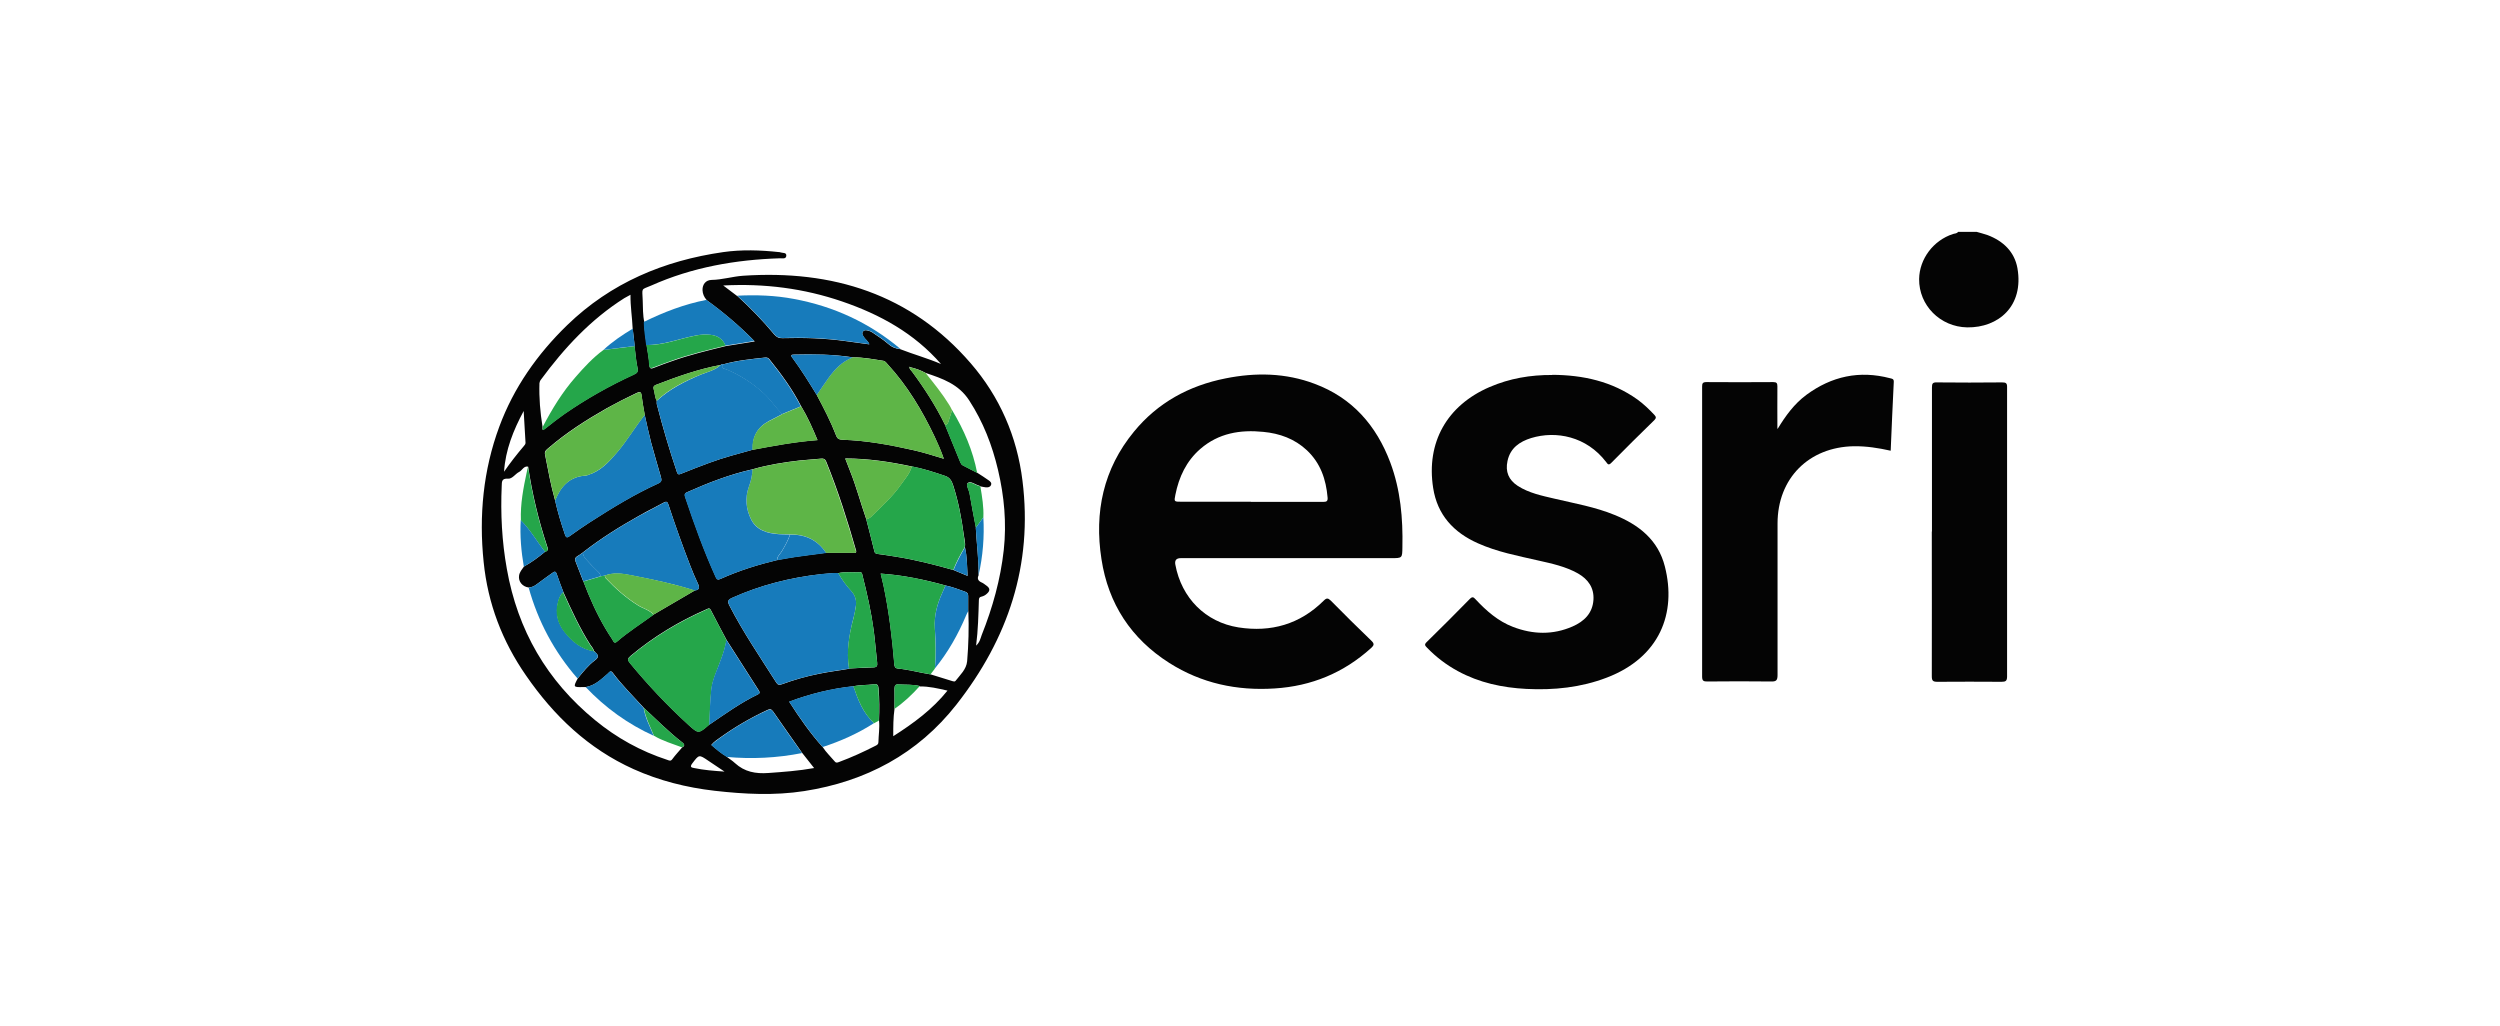<?xml version="1.0" encoding="UTF-8"?>
<svg id="Layer_1" data-name="Layer 1" xmlns="http://www.w3.org/2000/svg" viewBox="0 0 161.74 66.37">
  <path d="m127.88,15c.24.07.48.13.71.21,1.01.38,1.74,1.08,1.93,2.14.43,2.46-1.24,3.86-3.25,3.83-1.75-.03-3.13-1.43-3.11-3.13.02-1.3.92-2.5,2.19-2.91.11-.04.25-.02.33-.14.4,0,.8,0,1.19,0Z" fill="#040404" stroke-width="0"/>
  <path d="m45.71,19.4c-.16-.18-.25-.39-.26-.63-.01-.37.21-.65.58-.66.69-.01,1.35-.22,2.04-.27,5.79-.39,10.86,1.18,14.73,5.66,1.87,2.16,3,4.74,3.35,7.6.68,5.44-.93,10.22-4.27,14.48-2.51,3.2-5.87,4.98-9.85,5.6-1.93.3-3.87.2-5.8-.02-1.82-.21-3.57-.65-5.24-1.4-2.93-1.32-5.16-3.45-6.96-6.06-1.54-2.22-2.47-4.66-2.74-7.34-.31-2.99-.03-5.94,1.01-8.75.93-2.52,2.46-4.7,4.4-6.58,2.82-2.73,6.25-4.17,10.09-4.72,1.2-.17,2.4-.13,3.61,0,.03,0,.07,0,.1.02.14.05.39-.01.37.22-.02.22-.25.16-.4.16-2.88.09-5.68.58-8.33,1.76-.69.3-.59.11-.56.96.02.48,0,.96.11,1.43,0,.5.09,1,.15,1.49.06.41.15.83.17,1.25.02.31.14.26.34.18.37-.15.74-.28,1.11-.41,1.14-.41,2.32-.69,3.5-.98.61-.1,1.21-.2,1.87-.3-.98-1-2.01-1.87-3.1-2.66Zm17.42,14.75c.05,1.02.2,2.04.18,3.07-.1.22-.03.36.19.46.13.05.23.15.35.23.21.16.2.32.01.49-.1.1-.23.17-.36.2-.12.03-.16.07-.17.21-.03.97-.05,1.94-.18,2.96.24-.22.28-.46.36-.68.71-1.78,1.22-3.61,1.43-5.51.19-1.74.03-3.47-.37-5.17-.38-1.61-.96-3.11-1.87-4.51-.68-1.05-1.73-1.41-2.81-1.77-.33-.18-.67-.3-1.03-.38-.02-.01-.04-.02-.06-.03.01.02.02.04.04.05,0,.12.1.18.16.26.81,1.09,1.54,2.23,2.14,3.45.33.81.66,1.61.99,2.42.04.09.07.16.17.21.31.16.62.32.93.48.25.16.5.32.74.49.1.07.21.17.14.31-.06.13-.19.15-.33.14-.11-.01-.22-.04-.34-.06-.03-.02-.06-.04-.09-.05-.25-.06-.54-.32-.73-.18-.15.12.07.44.11.68.12.74.27,1.48.41,2.21Zm-24.71,7.99h0c0-.18-.14-.29-.22-.42-.69-1.08-1.22-2.24-1.75-3.41-.15-.39-.3-.78-.43-1.17-.07-.21-.16-.17-.29-.07-.33.24-.66.47-.99.72-.16.13-.33.21-.54.22-.41-.06-.67-.39-.62-.76.03-.24.19-.41.32-.6.49-.27.94-.6,1.37-.96.25-.06.17-.23.12-.38-.55-1.67-.96-3.38-1.22-5.12-.29-.06-.38.24-.58.34-.26.13-.44.46-.73.44-.41-.03-.39.2-.4.46-.08,1.8.01,3.59.33,5.37.7,3.97,2.59,7.24,5.72,9.8,1.39,1.14,2.94,2,4.66,2.56.12.04.22.11.33-.05.19-.26.42-.5.63-.75.16-.09.19-.18.03-.31-.89-.69-1.68-1.49-2.5-2.25-.68-.75-1.41-1.46-2.02-2.28-.14-.18-.22-.02-.3.05-.43.37-.84.78-1.43.88-.06,0-.11,0-.17,0-.66.02-.66,0-.36-.56.34-.41.67-.84,1.1-1.16.27-.2.26-.34.03-.53-.01-.04-.02-.08-.08-.06Zm18.45,4.48c.03-.7.03-1.4-.03-2.09-.02-.21-.08-.29-.3-.26-.44.06-.89.03-1.32.13-1.42.15-2.8.49-4.16,1,.67,1.05,1.36,2.04,2.17,2.94.22.34.52.62.78.93.09.11.18.06.27.03.81-.3,1.6-.66,2.38-1.06.1-.05.17-.1.17-.23.01-.46.09-.93.04-1.39Zm2.64-2.23c-.45-.12-.92-.08-1.38-.11-.18-.02-.26.07-.26.27.01.44,0,.88,0,1.32-.08.57-.08,1.14-.08,1.76,1.33-.85,2.53-1.73,3.51-2.95-.61-.14-1.2-.28-1.8-.27Zm3.13-4.83c0-.34,0-.68,0-1.01,0-.15-.06-.22-.2-.27-.42-.15-.83-.31-1.26-.4-1.37-.38-2.76-.67-4.2-.77.07.29.13.55.19.81.35,1.66.55,3.35.69,5.04.01.15.03.27.22.29.72.07,1.42.27,2.13.38.47.15.95.29,1.42.44.07.02.14.04.19-.02.3-.39.7-.74.75-1.27.09-1.07.12-2.14.08-3.22Zm-10.81-13.28c-.56-1.1-1.28-2.08-2.05-3.04-.08-.09-.16-.12-.27-.11-.92.1-1.83.19-2.72.44-.06,0-.12-.02-.16.04-1.45.27-2.82.76-4.19,1.29-.13.05-.19.13-.15.26.08.25.07.53.2.77,0,.07,0,.14,0,.21.38,1.48.81,2.94,1.3,4.39.07.22.16.16.3.11.6-.24,1.2-.48,1.81-.7.91-.34,1.85-.58,2.78-.84,1.38-.26,2.77-.52,4.21-.63-.32-.77-.64-1.5-1.06-2.19Zm-14.09,11.32c.11.27.21.54.32.81.43,1.03.93,2.03,1.56,2.96.06.1.11.3.3.13.74-.64,1.57-1.16,2.36-1.74.89-.52,1.78-1.04,2.67-1.56.31-.04.32-.2.2-.45-.18-.38-.34-.76-.49-1.15-.51-1.31-.98-2.63-1.42-3.97-.06-.17-.12-.21-.29-.12-.53.29-1.07.55-1.59.85-1.27.71-2.5,1.48-3.65,2.38-.12.09-.24.18-.37.25-.13.08-.16.17-.11.32.17.43.34.86.5,1.29Zm9.26,11.35c.18.14.38.26.55.42.62.57,1.34.7,2.16.64.98-.07,1.96-.14,2.96-.32-.28-.35-.53-.67-.78-.99-.62-.89-1.25-1.77-1.87-2.67-.13-.18-.22-.17-.39-.09-1.05.49-2.05,1.07-2.99,1.74-.21.15-.44.29-.62.51.32.28.63.54.98.75Zm-5.94-26.57c-.04-.38-.08-.76-.13-1.13-.03-.72-.15-1.43-.14-2.18-.16.09-.28.15-.4.22-2.18,1.38-3.89,3.23-5.4,5.28-.05.06-.08.15-.09.22-.03.95.05,1.89.2,2.82.02.09-.08.3.16.12.41-.32.82-.65,1.25-.95,1.42-.98,2.92-1.83,4.49-2.55.21-.09.3-.18.24-.44-.1-.46-.13-.94-.19-1.42Zm6.63-3.24c.86.78,1.66,1.61,2.4,2.5.15.17.3.25.53.24,1.37-.04,2.73,0,4.09.19.5.07,1.01.14,1.53.21-.07-.21-.26-.32-.36-.48-.07-.11-.14-.23-.05-.35.08-.11.21-.09.32-.06.1.02.2.06.29.12.35.24.7.46,1.02.74.23.21.48.31.78.34.87.34,1.78.59,2.64.96-1.73-1.99-3.95-3.21-6.41-4.05-2.46-.84-5-1.17-7.68-1.03.35.26.62.47.9.68Zm-5.98,7.7c-.07-.41-.15-.82-.2-1.24-.03-.28-.13-.27-.34-.17-.65.31-1.3.64-1.93.99-1.32.75-2.6,1.57-3.75,2.56-.13.11-.28.2-.23.43.2.99.37,1.99.65,2.96.17.75.39,1.48.64,2.21.07.2.13.23.31.1.43-.31.87-.61,1.31-.9,1.43-.92,2.88-1.81,4.43-2.51.23-.11.2-.23.16-.41-.21-.75-.44-1.5-.64-2.25-.15-.59-.28-1.18-.41-1.77Zm8.57,9.39c.39-.07.77-.14,1.16-.2.67-.1,1.35-.18,2.02-.27h1.92c0-.06.02-.08.02-.1-.56-1.97-1.18-3.92-1.95-5.81-.07-.16-.16-.19-.32-.18-.46.05-.93.07-1.39.12-1.03.12-2.05.28-3.05.57-1.47.33-2.86.87-4.23,1.48-.19.08-.17.19-.12.33.59,1.75,1.21,3.48,1.97,5.16.07.16.14.2.31.12,1.18-.53,2.41-.92,3.67-1.22Zm-4.4,10.66c1.03-.7,2.04-1.43,3.16-1.97.12-.06.13-.12.06-.24-.7-1.09-1.4-2.19-2.1-3.29-.34-.64-.68-1.27-1.01-1.92-.1-.19-.2-.08-.31-.04-1.76.77-3.4,1.76-4.88,3-.2.17-.21.26-.05.46,1.17,1.42,2.42,2.75,3.78,3.99.66.6.65.6,1.35,0Zm16.55-11.49c.04-.26-.03-.51-.07-.76-.15-1.1-.35-2.18-.69-3.23-.09-.28-.21-.52-.53-.62-.7-.24-1.4-.47-2.14-.61-1.41-.3-2.83-.52-4.32-.52.12.3.21.55.31.8.41,1.02.69,2.09,1.05,3.12.18.7.36,1.39.53,2.09.03.13.1.15.22.17.38.05.76.11,1.14.17,1.28.2,2.52.52,3.76.87.29.12.58.24.91.38-.04-.65-.03-1.25-.17-1.84Zm-9.59-9.85c.46.86.91,1.73,1.26,2.64.07.19.19.25.39.26,1.57.05,3.11.33,4.63.68.63.14,1.25.34,1.94.55-.18-.52-.38-.96-.58-1.4-.81-1.71-1.77-3.32-3.05-4.71-.08-.09-.15-.21-.3-.23-.65-.1-1.29-.23-1.94-.22-1.27-.2-2.55-.21-3.84-.18-.27,0-.13.15-.06.24.56.76,1.06,1.57,1.55,2.37Zm2.1,17.7c.51-.02,1.03-.06,1.54-.07.24,0,.3-.1.27-.31-.08-.68-.13-1.37-.22-2.05-.16-1.21-.43-2.41-.73-3.59-.02-.09-.02-.22-.18-.21-.46.03-.93-.05-1.39.06-.37,0-.74.03-1.12.07-1.99.22-3.91.71-5.74,1.53-.28.13-.32.22-.18.5.89,1.73,1.99,3.34,3.03,4.98.1.16.2.17.37.11.79-.29,1.59-.52,2.41-.68.64-.13,1.28-.21,1.93-.32Zm-22.33-12.73c.4-.58.83-1.13,1.28-1.66.05-.06.11-.12.11-.21-.04-.69-.08-1.37-.12-2.06-.67,1.25-1.18,2.52-1.27,3.93Zm14.28,19.41c-.41-.28-.74-.49-1.06-.71-.62-.42-.6-.41-1.05.18-.17.23-.04.26.13.29.62.13,1.24.18,1.98.23Z" fill="#040404" stroke-width="0"/>
  <path d="m83.34,36.11c-2.32,0-4.63,0-6.95,0q-.43,0-.35.42c.4,2.16,1.95,3.72,4.08,4.06,2.11.33,3.98-.2,5.52-1.73.19-.19.28-.17.46,0,.86.87,1.73,1.74,2.62,2.59.21.2.18.3-.02.48-1.77,1.6-3.85,2.46-6.23,2.61-2.45.16-4.74-.33-6.82-1.65-2.47-1.57-3.95-3.83-4.39-6.72-.47-3.03.12-5.83,2.1-8.24,1.54-1.88,3.56-2.98,5.93-3.45,1.94-.39,3.88-.36,5.76.35,2.44.91,4,2.7,4.9,5.1.66,1.77.82,3.6.78,5.47-.01.71,0,.71-.73.71h-6.67Zm-2.41-3.64c1.56,0,3.11,0,4.67,0,.22,0,.31-.04.29-.28-.1-1.18-.46-2.23-1.34-3.06-.79-.74-1.76-1.09-2.82-1.19-1.49-.15-2.89.08-4.07,1.1-.91.79-1.39,1.82-1.62,2.98-.09.44-.08.44.39.44,1.5,0,3,0,4.49,0Z" fill="#040404" stroke-width="0"/>
  <path d="m100.42,24.25c1.99.01,3.87.42,5.52,1.6.4.29.75.63,1.09.99.11.12.14.2,0,.34-.94.91-1.87,1.84-2.79,2.77-.18.18-.23.07-.33-.06-1.27-1.66-3.24-2.04-4.85-1.55-.74.23-1.35.64-1.53,1.48-.15.7.07,1.23.67,1.62.72.46,1.55.63,2.36.82,1.31.31,2.65.54,3.91,1.06,1.57.64,2.81,1.62,3.24,3.33.77,3.02-.33,5.88-3.76,7.19-1.67.64-3.42.82-5.2.73-1.56-.08-3.05-.4-4.43-1.15-.74-.4-1.41-.91-2-1.52-.14-.14-.18-.21-.01-.37.94-.92,1.86-1.84,2.78-2.78.17-.17.24-.12.37.02.7.75,1.46,1.42,2.43,1.79,1.28.49,2.57.53,3.85-.03.75-.33,1.29-.85,1.35-1.72.05-.78-.34-1.33-1-1.71-.8-.45-1.69-.64-2.58-.84-1.31-.3-2.64-.55-3.89-1.11-1.58-.7-2.63-1.84-2.9-3.58-.46-2.94.89-5.34,3.65-6.53,1.3-.56,2.65-.79,4.06-.78Z" fill="#040404" stroke-width="0"/>
  <path d="m115.01,27.74c.51-.84,1.07-1.61,1.85-2.19,1.64-1.21,3.44-1.6,5.42-1.08.11.03.25.03.24.23-.07,1.48-.14,2.96-.2,4.46-.8-.18-1.58-.3-2.38-.29-2.92.05-4.94,2.08-4.94,5,0,3.27,0,6.54,0,9.81,0,.35-.1.42-.43.41-1.37-.02-2.74-.01-4.11,0-.24,0-.34-.03-.34-.32,0-6.25,0-12.5,0-18.75,0-.21.03-.3.28-.3,1.44.01,2.88.01,4.32,0,.22,0,.27.07.27.28-.01.91,0,1.82,0,2.73Z" fill="#040404" stroke-width="0"/>
  <path d="m124.99,34.39c0-3.11,0-6.21,0-9.32,0-.25.04-.34.32-.33,1.4.02,2.81.01,4.21,0,.25,0,.34.04.33.32,0,6.24,0,12.47,0,18.71,0,.29-.1.34-.36.34-1.38-.01-2.76-.01-4.14,0-.29,0-.37-.06-.37-.36.01-3.12,0-6.24,0-9.36Z" fill="#040404" stroke-width="0"/>
  <path d="m41.8,22.32c-.06-.5-.15-.99-.15-1.49,1.29-.64,2.63-1.15,4.05-1.43,1.09.79,2.12,1.66,3.1,2.66-.66.11-1.26.21-1.87.3-.17-.44-.52-.65-.97-.7-.3-.03-.6-.02-.91.04-1.09.2-2.13.64-3.26.62Z" fill="#177bbb" stroke-width="0"/>
  <path d="m54.93,43.26c-.64.1-1.29.19-1.93.32-.82.17-1.63.39-2.41.68-.17.06-.27.05-.37-.11-1.04-1.64-2.14-3.25-3.03-4.98-.14-.28-.1-.37.18-.5,1.83-.82,3.75-1.3,5.74-1.53.37-.04.74-.08,1.12-.07.24.43.53.82.86,1.18.25.28.34.61.28.97-.04.25-.08.51-.15.75-.28,1.08-.47,2.16-.29,3.28Z" fill="#177bbb" stroke-width="0"/>
  <path d="m48.68,29.1c-.93.26-1.87.5-2.78.84-.61.22-1.21.46-1.81.7-.14.06-.23.11-.3-.11-.49-1.45-.91-2.91-1.3-4.39-.02-.07,0-.14,0-.21.83-.76,1.81-1.26,2.84-1.69.44-.18.93-.28,1.3-.63.04-.07.1-.04.16-.04-.17.29.1.28.24.33.88.38,1.68.89,2.39,1.54.45.41.77.92,1.19,1.35-.28.14-.56.29-.83.43-.76.4-1.12,1.02-1.08,1.87Z" fill="#177bbb" stroke-width="0"/>
  <path d="m55.19,23.12c.66,0,1.3.13,1.94.22.15.02.21.14.3.23,1.28,1.4,2.24,3.01,3.05,4.71.21.44.41.88.58,1.4-.69-.21-1.3-.4-1.94-.55-1.53-.34-3.06-.63-4.63-.68-.2,0-.32-.07-.39-.26-.35-.91-.81-1.78-1.26-2.64.25-.36.49-.73.75-1.09.42-.58.9-1.09,1.6-1.35Z" fill="#5eb547" stroke-width="0"/>
  <path d="m48.67,30.37c1-.29,2.02-.45,3.05-.57.46-.05.93-.07,1.39-.12.16-.02.26.01.32.18.77,1.9,1.38,3.85,1.95,5.81,0,.02,0,.04-.02.1-.64,0-1.28,0-1.92,0-.55-.84-1.34-1.21-2.33-1.19-.24,0-.49-.01-.73-.03-.74-.05-1.44-.25-1.79-.96-.33-.66-.4-1.39-.14-2.11.13-.37.23-.73.22-1.12Z" fill="#5eb547" stroke-width="0"/>
  <path d="m61.69,36.88c-1.24-.35-2.49-.67-3.76-.87-.38-.06-.76-.12-1.14-.17-.12-.01-.19-.04-.22-.17-.17-.7-.35-1.39-.53-2.09.17-.02.3-.12.41-.24.63-.63,1.3-1.23,1.81-1.96.27-.38.6-.74.73-1.21.73.14,1.43.38,2.14.61.32.11.44.34.53.62.34,1.05.55,2.14.69,3.23.03.25.1.5.07.76-.28.47-.54.95-.74,1.47Z" fill="#25a64a" stroke-width="0"/>
  <path d="m45.88,46.9c-.69.6-.69.59-1.35,0-1.36-1.24-2.61-2.57-3.78-3.99-.17-.2-.16-.29.05-.46,1.48-1.24,3.11-2.22,4.88-3,.11-.05.21-.15.31.04.33.64.67,1.28,1.01,1.92-.12.74-.42,1.42-.68,2.11-.14.36-.26.73-.3,1.1-.08.76-.09,1.53-.13,2.29Z" fill="#25a64a" stroke-width="0"/>
  <path d="m48.67,30.37c.01.39-.09.75-.22,1.12-.26.72-.19,1.44.14,2.11.35.71,1.05.91,1.79.96.24.02.49.02.73.03-.14.38-.33.74-.54,1.08-.11.18-.3.33-.3.57-1.26.3-2.49.69-3.67,1.22-.18.08-.24.04-.31-.12-.76-1.68-1.39-3.41-1.97-5.16-.05-.14-.07-.25.12-.33,1.37-.61,2.76-1.15,4.23-1.48Z" fill="#177bbb" stroke-width="0"/>
  <path d="m37.71,35.75c1.15-.9,2.38-1.67,3.65-2.38.52-.29,1.07-.56,1.59-.85.17-.09.24-.05.29.12.44,1.33.91,2.66,1.42,3.97.15.39.31.78.49,1.15.12.25.11.41-.2.45-1.33-.43-2.69-.71-4.06-.98-.59-.12-1.18-.21-1.77.01-.1.02-.2.03-.29.05.03-.15-.06-.23-.16-.32-.2-.19-.4-.38-.58-.59-.16-.18-.37-.34-.38-.63Z" fill="#177bbb" stroke-width="0"/>
  <path d="m41.71,26.85c.14.59.26,1.19.41,1.77.2.75.42,1.5.64,2.25.05.17.08.3-.16.41-1.55.7-3,1.6-4.43,2.51-.45.29-.88.58-1.31.9-.18.13-.24.1-.31-.1-.25-.73-.47-1.46-.64-2.21.36-.9.93-1.55,1.98-1.61.07,0,.13-.04.2-.06.78-.25,1.3-.82,1.81-1.42.66-.77,1.17-1.65,1.8-2.44Z" fill="#177bbb" stroke-width="0"/>
  <path d="m41.71,26.85c-.63.79-1.14,1.67-1.8,2.44-.51.59-1.04,1.16-1.81,1.42-.07.02-.13.06-.2.06-1.05.06-1.62.71-1.98,1.61-.28-.97-.45-1.97-.65-2.96-.04-.22.1-.32.23-.43,1.16-.99,2.43-1.81,3.75-2.56.63-.36,1.27-.68,1.93-.99.21-.1.31-.11.34.17.04.41.13.83.2,1.24Z" fill="#5eb547" stroke-width="0"/>
  <path d="m60.2,43.63c-.71-.12-1.41-.31-2.13-.38-.18-.02-.2-.14-.22-.29-.14-1.69-.34-3.37-.69-5.04-.06-.26-.12-.52-.19-.81,1.44.09,2.83.39,4.2.77-.07.16-.14.32-.21.48-.33.72-.53,1.47-.48,2.26.05.88.09,1.76,0,2.64l-.28.37Z" fill="#25a64a" stroke-width="0"/>
  <path d="m58.25,22.58c-.3-.03-.54-.13-.78-.34-.31-.28-.67-.5-1.02-.74-.08-.06-.19-.1-.29-.12-.11-.02-.24-.05-.32.06-.1.13-.02.24.05.35.1.17.28.27.36.48-.52-.07-1.02-.14-1.53-.21-1.36-.19-2.72-.24-4.09-.19-.24,0-.39-.07-.53-.24-.74-.88-1.54-1.72-2.4-2.5,1.23-.06,2.45-.02,3.66.21,2.58.48,4.88,1.54,6.89,3.23Z" fill="#177bbb" stroke-width="0"/>
  <path d="m53.22,48.33c-.8-.91-1.49-1.9-2.17-2.94,1.37-.51,2.74-.85,4.16-1,.3.88.62,1.74,1.34,2.39-1.04.67-2.16,1.17-3.33,1.55Z" fill="#177bbb" stroke-width="0"/>
  <path d="m35.11,27.62c.6-1.15,1.27-2.25,2.13-3.23.55-.63,1.12-1.25,1.8-1.75.67-.08,1.35-.16,2.02-.25.06.47.09.95.19,1.42.06.26-.03.34-.24.44-1.57.72-3.07,1.56-4.49,2.55-.43.3-.84.62-1.25.95-.24.19-.14-.03-.16-.12Z" fill="#25a64a" stroke-width="0"/>
  <path d="m47,48.96c-.35-.21-.66-.47-.98-.75.18-.21.41-.35.62-.51.94-.68,1.94-1.26,2.99-1.74.17-.08.27-.09.39.09.61.9,1.24,1.78,1.87,2.67-1.62.32-3.25.4-4.89.25Z" fill="#177bbb" stroke-width="0"/>
  <path d="m37.36,43.89c-1.5-1.72-2.55-3.68-3.16-5.88.21,0,.37-.1.54-.22.32-.25.66-.48.99-.72.13-.1.22-.14.29.07.13.39.29.78.43,1.17-.2.17-.28.4-.34.63-.19.72-.03,1.37.42,1.94.49.62,1.07,1.12,1.9,1.25h0c-.02.07.04.05.08.06.22.19.23.33-.03.53-.43.32-.76.74-1.1,1.16Z" fill="#177bbb" stroke-width="0"/>
  <path d="m59,30.18c-.14.47-.46.82-.73,1.21-.52.73-1.18,1.33-1.81,1.96-.12.12-.24.22-.41.24-.36-1.04-.64-2.1-1.05-3.12-.1-.25-.19-.5-.31-.8,1.49,0,2.9.22,4.32.52Z" fill="#5eb547" stroke-width="0"/>
  <path d="m38.83,37.29c.1-.02.2-.03.29-.05.02.05.03.12.06.16.63.67,1.31,1.28,2.1,1.77.33.21.74.29,1,.61-.79.58-1.62,1.1-2.36,1.74-.2.17-.24-.04-.3-.13-.63-.93-1.13-1.93-1.56-2.96-.11-.27-.21-.54-.32-.81.36-.11.73-.21,1.09-.32Z" fill="#25a64a" stroke-width="0"/>
  <path d="m45.88,46.9c.04-.76.05-1.53.13-2.29.04-.37.16-.74.3-1.1.27-.69.56-1.37.68-2.11.7,1.1,1.4,2.19,2.1,3.29.08.12.07.18-.06.24-1.13.54-2.13,1.27-3.16,1.97Z" fill="#177bbb" stroke-width="0"/>
  <path d="m54.93,43.26c-.19-1.12,0-2.2.29-3.28.06-.25.11-.5.15-.75.05-.36-.03-.69-.28-.97-.33-.36-.62-.75-.86-1.18.46-.11.93-.03,1.39-.06.16,0,.15.12.18.21.3,1.19.57,2.38.73,3.59.09.68.14,1.37.22,2.05.02.22-.03.31-.27.31-.51,0-1.03.04-1.54.07Z" fill="#25a64a" stroke-width="0"/>
  <path d="m50.59,26.8c-.42-.43-.74-.94-1.19-1.35-.71-.65-1.5-1.16-2.39-1.54-.13-.06-.41-.05-.24-.33.89-.25,1.81-.34,2.72-.44.11-.01.2.02.27.11.77.96,1.49,1.94,2.05,3.04-.41.17-.83.34-1.24.51Z" fill="#177bbb" stroke-width="0"/>
  <path d="m42.29,39.77c-.26-.32-.67-.4-1-.61-.79-.49-1.47-1.1-2.1-1.77-.04-.04-.04-.1-.06-.16.59-.22,1.18-.13,1.77-.01,1.37.27,2.73.56,4.06.98-.89.52-1.78,1.04-2.67,1.56Z" fill="#5eb547" stroke-width="0"/>
  <path d="m60.48,43.26c.1-.88.06-1.76,0-2.64-.05-.79.15-1.54.48-2.26.07-.16.14-.32.21-.48.43.09.85.25,1.26.4.14.05.21.12.2.27,0,.34,0,.68,0,1.01-.04.08-.09.16-.12.24-.52,1.24-1.18,2.41-2.03,3.45Z" fill="#177bbb" stroke-width="0"/>
  <path d="m50.59,26.8c.41-.17.83-.34,1.24-.51.42.69.74,1.42,1.06,2.19-1.44.11-2.83.37-4.21.63-.04-.85.32-1.48,1.08-1.87.28-.15.55-.29.83-.43Z" fill="#5eb547" stroke-width="0"/>
  <path d="m42.31,47.61c-1.68-.76-3.15-1.82-4.42-3.16.6-.1,1-.51,1.43-.88.08-.07.17-.24.3-.05.61.81,1.34,1.52,2.02,2.28.1.65.42,1.22.66,1.82Z" fill="#177bbb" stroke-width="0"/>
  <path d="m41.8,22.32c1.13.03,2.17-.42,3.26-.62.3-.06.6-.07.91-.04.45.05.79.26.97.7-1.18.29-2.36.57-3.5.98-.37.13-.75.27-1.11.41-.2.08-.32.13-.34-.18-.02-.42-.11-.83-.17-1.25Z" fill="#25a64a" stroke-width="0"/>
  <path d="m55.19,23.12c-.7.25-1.18.77-1.6,1.35-.26.36-.5.73-.75,1.09-.49-.81-.99-1.61-1.55-2.37-.07-.09-.21-.24.06-.24,1.28-.04,2.57-.03,3.84.18Z" fill="#177bbb" stroke-width="0"/>
  <path d="m33.7,33.66c-.04-1.06.16-2.09.38-3.12.02-.11.05-.22.08-.33.26,1.74.67,3.45,1.22,5.12.05.16.13.32-.12.38-.53-.68-.95-1.43-1.56-2.04Z" fill="#25a64a" stroke-width="0"/>
  <path d="m38.41,42.14c-.82-.13-1.41-.63-1.9-1.25-.45-.57-.61-1.23-.42-1.94.06-.24.15-.47.34-.63.53,1.16,1.06,2.33,1.75,3.41.08.13.22.24.22.42Z" fill="#25a64a" stroke-width="0"/>
  <path d="m61.6,26.54c.76,1.26,1.34,2.6,1.62,4.06-.31-.16-.62-.32-.93-.48-.09-.05-.13-.12-.17-.21-.33-.81-.66-1.61-.99-2.42.18-.02.21-.16.25-.29.07-.22.14-.44.21-.66Z" fill="#25a64a" stroke-width="0"/>
  <path d="m50.28,36.24c0-.24.19-.39.3-.57.21-.35.4-.7.54-1.08.99-.02,1.78.35,2.33,1.19-.67.09-1.35.17-2.02.27-.39.06-.77.13-1.16.2Z" fill="#177bbb" stroke-width="0"/>
  <path d="m61.6,26.54c-.07.22-.14.44-.21.66-.04.14-.07.28-.25.29-.6-1.22-1.33-2.36-2.14-3.45-.06-.08-.15-.15-.16-.26l.02-.02c.36.07.71.2,1.03.38.54.67,1.08,1.34,1.53,2.07.07.11.12.22.18.34Z" fill="#5eb547" stroke-width="0"/>
  <path d="m56.86,46.62c-.1.06-.2.11-.31.17-.71-.65-1.04-1.51-1.34-2.39.44-.1.88-.06,1.32-.13.21-.03.28.05.3.26.05.7.05,1.4.03,2.09Z" fill="#25a64a" stroke-width="0"/>
  <path d="m33.7,33.66c.61.61,1.04,1.37,1.56,2.04-.43.35-.88.68-1.37.96-.17-.99-.26-1.99-.2-3Z" fill="#177bbb" stroke-width="0"/>
  <path d="m46.62,23.61c-.36.35-.85.45-1.3.63-1.03.42-2.02.92-2.84,1.69-.13-.24-.12-.52-.2-.77-.04-.14.02-.21.15-.26,1.37-.53,2.74-1.02,4.19-1.29Z" fill="#5eb547" stroke-width="0"/>
  <path d="m42.31,47.61c-.24-.6-.55-1.17-.66-1.82.82.76,1.61,1.57,2.5,2.25.16.13.13.22-.03.31-.61-.23-1.24-.41-1.81-.75Z" fill="#25a64a" stroke-width="0"/>
  <path d="m63.43,31.49c.11.66.22,1.31.19,1.98-.16.23-.33.45-.49.68-.14-.74-.28-1.47-.41-2.21-.04-.24-.26-.56-.11-.68.19-.14.48.12.73.18.03,0,.06.03.09.05Z" fill="#25a64a" stroke-width="0"/>
  <path d="m38.83,37.29c-.36.11-.73.21-1.09.32-.17-.43-.33-.86-.5-1.29-.06-.14-.02-.24.11-.32.13-.08.25-.17.37-.25,0,.28.22.44.38.63.18.21.39.39.58.59.09.09.19.18.16.32Z" fill="#177bbb" stroke-width="0"/>
  <path d="m59.5,44.39c-.49.55-1.02,1.05-1.63,1.47,0-.44,0-.88,0-1.32,0-.2.07-.28.26-.27.46.04.93,0,1.38.11Z" fill="#25a64a" stroke-width="0"/>
  <path d="m41.06,22.39c-.67.08-1.35.16-2.02.25.57-.54,1.23-.97,1.9-1.38.04.38.08.76.13,1.13Z" fill="#177bbb" stroke-width="0"/>
  <path d="m63.13,34.15c.16-.23.33-.45.49-.68.07,1.26-.03,2.51-.31,3.75.01-1.03-.13-2.05-.18-3.07Z" fill="#177bbb" stroke-width="0"/>
  <path d="m61.69,36.88c.2-.51.46-.99.74-1.47.14.59.13,1.19.17,1.84-.33-.13-.62-.25-.91-.38Z" fill="#177bbb" stroke-width="0"/>
  <path d="m38.49,42.2s-.1.01-.08-.06c.05-.01.07.02.08.06Z" fill="#25a64a" stroke-width="0"/>
  <path d="m58.84,23.78s-.02-.04-.04-.05c.02.01.04.02.06.03,0,0-.02.02-.02.02Z" fill="#5eb547" stroke-width="0"/>
</svg>